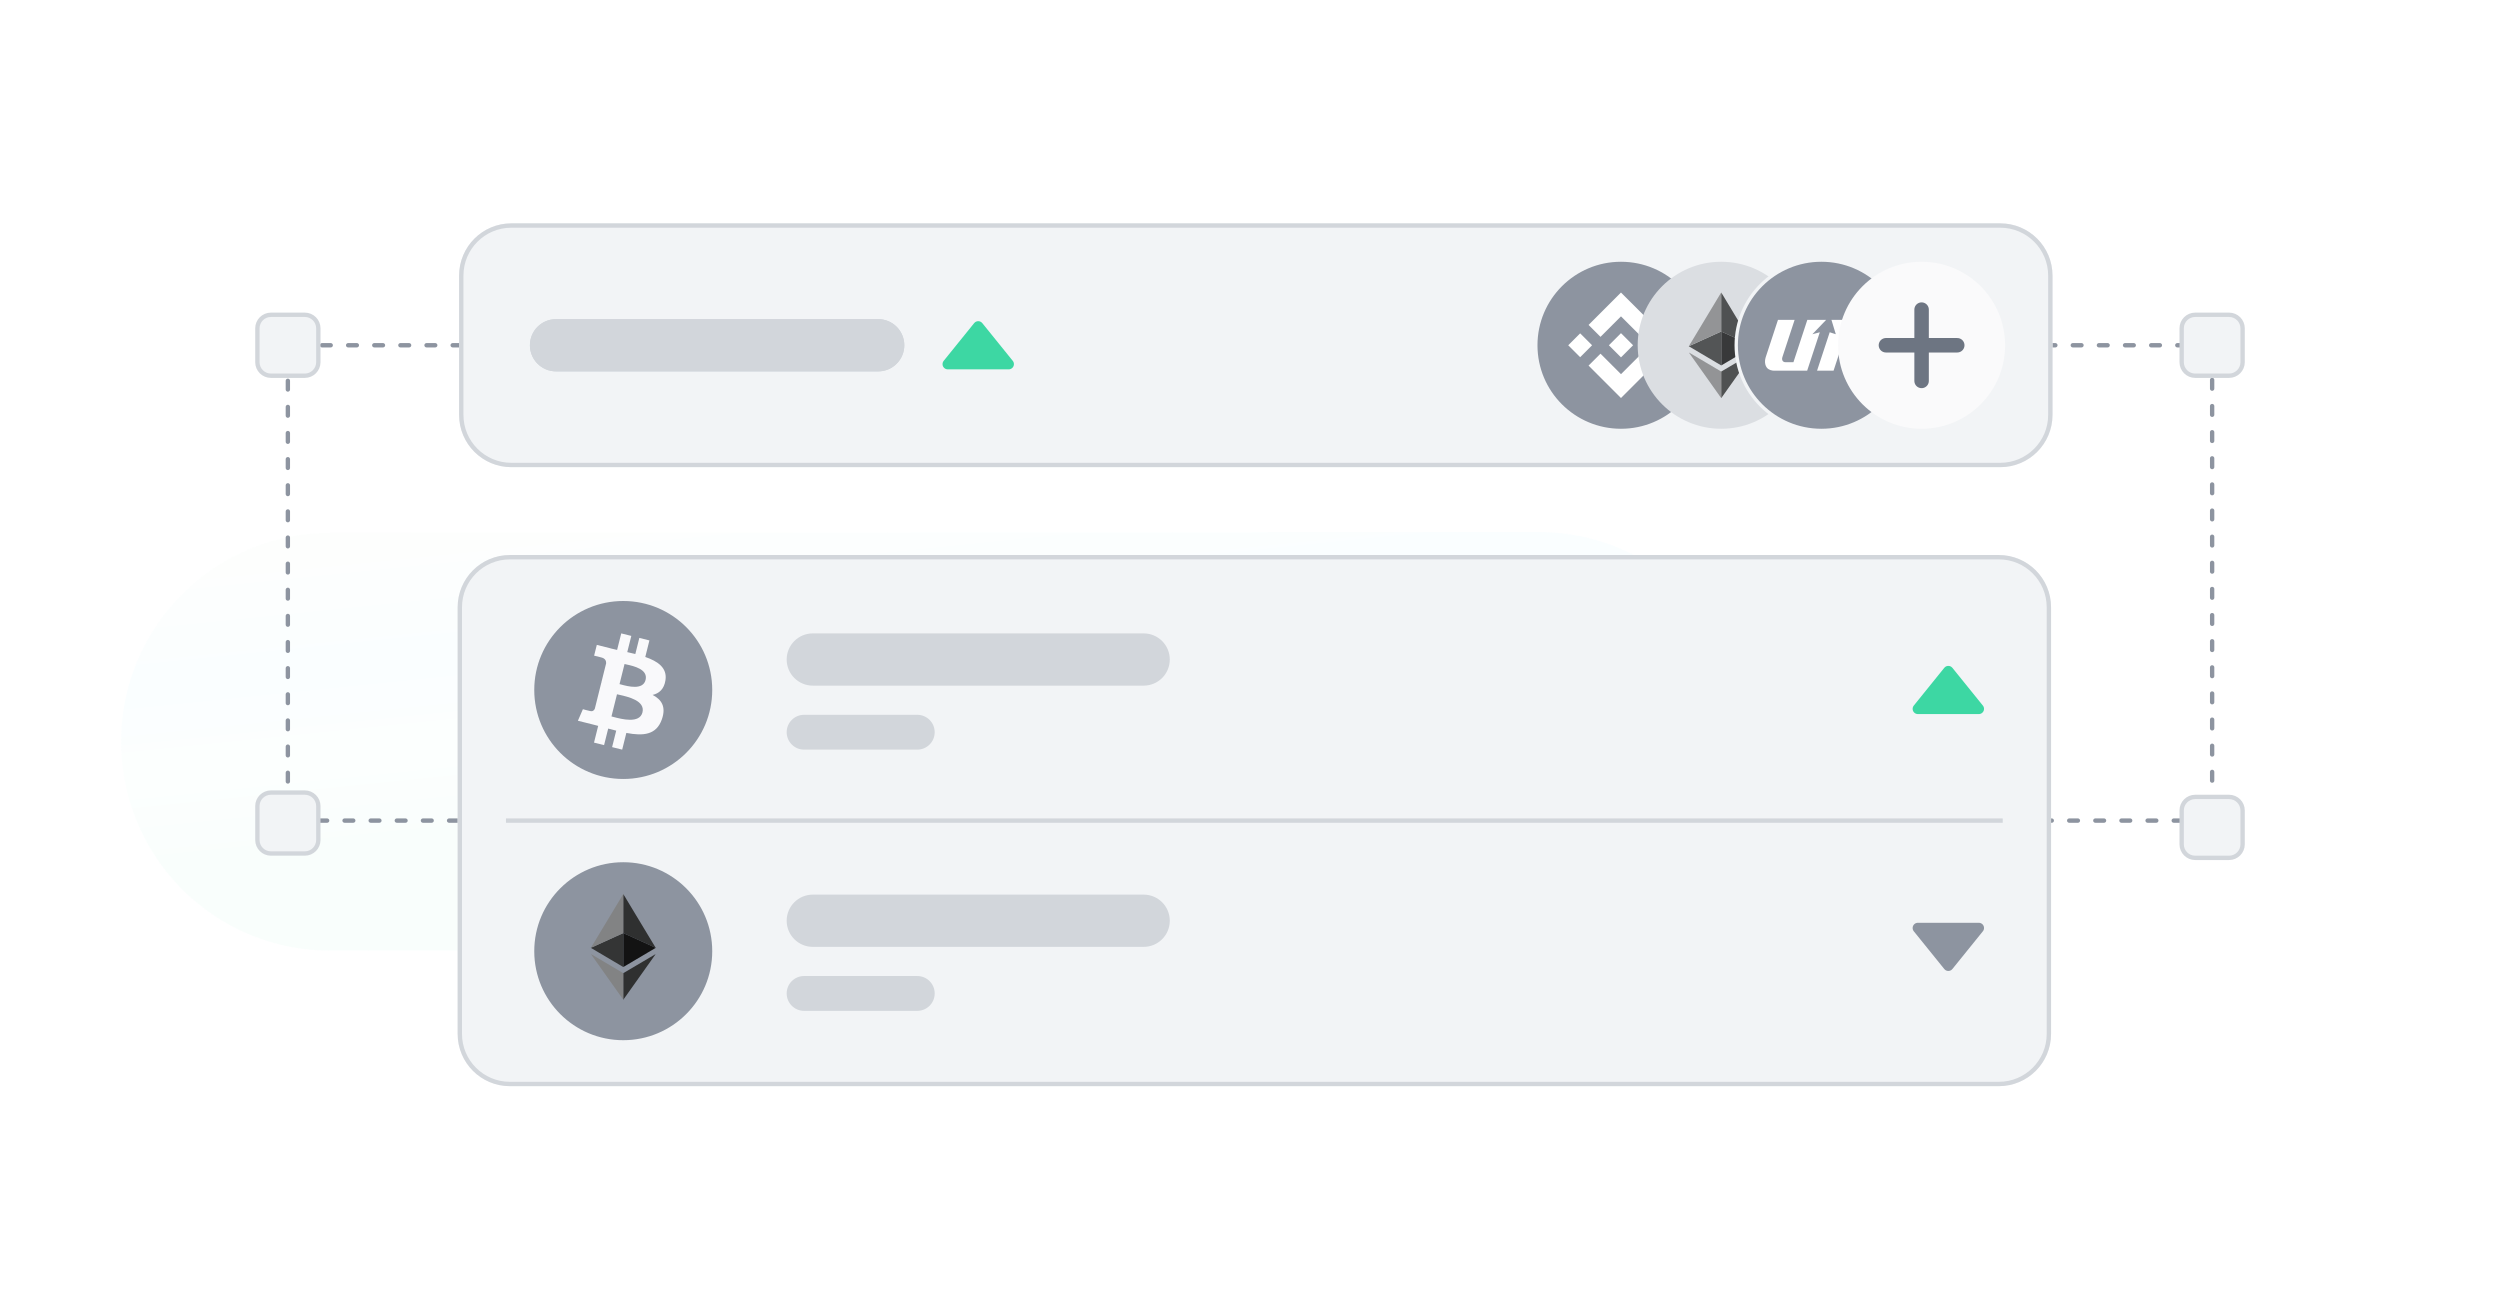 <svg width="420" height="220" viewBox="0 0 420 220" fill="none" xmlns="http://www.w3.org/2000/svg">
<g opacity="0.5" filter="url(#filter0_iiiif_1411_52137)">
<path d="M108.468 115.599L311.532 115.456" stroke="url(#paint0_linear_1411_52137)" stroke-opacity="0.13" stroke-width="70.196" stroke-linecap="round"/>
</g>
<path d="M371.639 58.003H48.361V137.86H371.639V58.003Z" stroke="#8D94A0" stroke-width="0.731" stroke-linecap="round" stroke-linejoin="round" stroke-dasharray="1.46 2.93"/>
<path d="M51.205 52.884H45.517C44.26 52.884 43.241 53.903 43.241 55.159V60.848C43.241 62.105 44.26 63.123 45.517 63.123H51.205C52.462 63.123 53.481 62.105 53.481 60.848V55.159C53.481 53.903 52.462 52.884 51.205 52.884Z" fill="#F2F4F6" stroke="#D2D6DB" stroke-width="0.731"/>
<path d="M374.484 52.884H368.795C367.538 52.884 366.52 53.903 366.52 55.159V60.848C366.52 62.105 367.538 63.123 368.795 63.123H374.484C375.74 63.123 376.759 62.105 376.759 60.848V55.159C376.759 53.903 375.74 52.884 374.484 52.884Z" fill="#F2F4F6" stroke="#D2D6DB" stroke-width="0.731"/>
<path d="M51.205 133.152H45.517C44.26 133.152 43.241 134.171 43.241 135.427V141.116C43.241 142.373 44.26 143.391 45.517 143.391H51.205C52.462 143.391 53.481 142.373 53.481 141.116V135.427C53.481 134.171 52.462 133.152 51.205 133.152Z" fill="#F2F4F6" stroke="#D2D6DB" stroke-width="0.731"/>
<path d="M374.484 133.882H368.795C367.538 133.882 366.52 134.901 366.52 136.157V141.846C366.52 143.103 367.538 144.121 368.795 144.121H374.484C375.74 144.121 376.759 143.103 376.759 141.846V136.157C376.759 134.901 375.74 133.882 374.484 133.882Z" fill="#F2F4F6" stroke="#D2D6DB" stroke-width="0.731"/>
<path d="M336.044 37.524H85.905C81.058 37.524 77.128 41.454 77.128 46.301V69.706C77.128 74.553 81.058 78.483 85.905 78.483H336.044C340.891 78.483 344.82 74.553 344.82 69.706V46.301C344.82 41.454 340.891 37.524 336.044 37.524Z" fill="#F2F4F6"/>
<path d="M164.342 54.835L169.462 61.173H159.222L164.342 54.835Z" fill="#3DD7A3" stroke="#3DD7A3" stroke-width="1.755" stroke-linecap="round" stroke-linejoin="round"/>
<path d="M272.325 72.314C280.227 72.314 286.634 65.907 286.634 58.004C286.634 50.102 280.227 43.695 272.325 43.695C264.422 43.695 258.015 50.102 258.015 58.004C258.015 65.907 264.422 72.314 272.325 72.314Z" fill="#8D94A0" stroke="#F2F4F6" stroke-width="0.561"/>
<path d="M272.325 53.148L268.883 56.591L266.88 54.588L272.325 49.143L277.772 54.589L275.769 56.592L272.325 53.148Z" fill="white"/>
<path d="M267.468 58.005L265.465 56.002L263.462 58.005L265.465 60.008L267.468 58.005Z" fill="white"/>
<path d="M272.325 62.861L268.883 59.419L266.877 61.419L266.88 61.422L272.325 66.867L277.772 61.42L277.773 61.419L275.769 59.417L272.325 62.861Z" fill="white"/>
<path d="M279.184 60.008L281.187 58.005L279.184 56.002L277.181 58.005L279.184 60.008Z" fill="white"/>
<path d="M274.357 58.004H274.356L274.358 58.005L272.325 60.038L270.294 58.008L270.291 58.005L272.325 55.971L274.357 58.004Z" fill="white"/>
<path d="M289.159 72.033C296.907 72.033 303.188 65.752 303.188 58.004C303.188 50.257 296.907 43.976 289.159 43.976C281.411 43.976 275.13 50.257 275.13 58.004C275.13 65.752 281.411 72.033 289.159 72.033Z" fill="#DBDEE2"/>
<g opacity="0.81">
<path d="M289.178 61.379C289.125 61.397 289.095 61.351 289.059 61.33C287.293 60.288 285.529 59.245 283.767 58.201C283.75 58.193 283.733 58.185 283.714 58.18V58.156L283.746 58.138C283.79 58.127 283.834 58.112 283.876 58.096L288.037 56.203C288.408 56.034 288.779 55.867 289.15 55.7H289.176C289.176 55.753 289.176 55.8 289.176 55.85C289.178 57.694 289.178 59.536 289.178 61.379Z" fill="#343535"/>
<path d="M289.18 55.701H289.154C289.154 55.648 289.159 55.595 289.159 55.54C289.159 53.47 289.159 51.399 289.159 49.329C289.153 49.276 289.157 49.222 289.17 49.17H289.181C289.399 49.492 289.588 49.831 289.789 50.163C291.375 52.794 292.96 55.425 294.545 58.055C294.56 58.081 294.572 58.108 294.586 58.137C294.541 58.127 294.497 58.114 294.454 58.098C294.163 57.967 293.872 57.833 293.583 57.699C293.132 57.493 292.681 57.286 292.229 57.081L290.053 56.095C289.763 55.961 289.472 55.832 289.18 55.701Z" fill="#2F3030"/>
<path d="M289.172 49.167C289.158 49.219 289.155 49.273 289.161 49.326C289.161 51.396 289.161 53.467 289.161 55.537C289.161 55.59 289.158 55.643 289.156 55.699C288.785 55.866 288.414 56.032 288.043 56.201L283.882 58.094C283.84 58.111 283.796 58.125 283.752 58.137C283.872 57.887 284.028 57.66 284.171 57.421C285.822 54.676 287.474 51.933 289.127 49.19C289.138 49.174 289.15 49.16 289.163 49.146L289.172 49.167Z" fill="#828384"/>
<path d="M289.18 55.701C289.472 55.832 289.763 55.961 290.054 56.093L292.23 57.079C292.682 57.284 293.134 57.49 293.585 57.697C293.875 57.83 294.167 57.965 294.455 58.096C294.498 58.112 294.542 58.125 294.587 58.135C294.64 58.201 294.562 58.204 294.538 58.218C294.086 58.488 293.632 58.755 293.179 59.023C291.879 59.792 290.58 60.561 289.281 61.33C289.248 61.349 289.212 61.363 289.178 61.379C289.178 59.537 289.178 57.694 289.178 55.852C289.178 55.801 289.18 55.752 289.18 55.701Z" fill="#131313"/>
<path d="M289.159 62.425L292.563 60.419C293.212 60.036 293.862 59.652 294.511 59.268L294.57 59.236C294.575 59.289 294.539 59.317 294.517 59.347C293.033 61.438 291.55 63.529 290.067 65.618C289.786 66.014 289.506 66.413 289.223 66.806C289.208 66.826 289.185 66.923 289.14 66.821C289.176 66.79 289.16 66.749 289.16 66.715C289.16 65.284 289.16 63.855 289.159 62.425Z" fill="#2F3030"/>
<path d="M289.159 62.426C289.159 63.855 289.159 65.284 289.159 66.712C289.159 66.749 289.175 66.79 289.139 66.818C289.063 66.773 289.03 66.691 288.98 66.624C287.26 64.201 285.541 61.778 283.823 59.355C283.801 59.324 283.781 59.291 283.759 59.258C283.804 59.232 283.827 59.267 283.853 59.282C285.593 60.309 287.331 61.337 289.07 62.366C289.102 62.386 289.13 62.407 289.159 62.426Z" fill="#828384"/>
<path d="M289.172 49.167L289.159 49.148C289.183 49.133 289.179 49.154 289.183 49.166L289.172 49.167Z" fill="#393939"/>
</g>
<path d="M305.994 72.314C313.896 72.314 320.303 65.907 320.303 58.004C320.303 50.102 313.896 43.695 305.994 43.695C298.091 43.695 291.684 50.102 291.684 58.004C291.684 65.907 298.091 72.314 305.994 72.314Z" fill="#8D94A0" stroke="#F2F4F6" stroke-width="0.561"/>
<path d="M305.266 62.271L307.39 55.819L308.413 56.151L307.682 53.736H314.003C315.15 53.736 315.747 54.761 315.334 56.021L314.934 57.24C314.929 57.256 314.923 57.271 314.917 57.288L314.9 57.333C314.789 57.633 314.637 57.916 314.447 58.172C313.845 58.99 312.929 59.521 312.114 59.526H308.94L308.039 62.27L305.266 62.271ZM309.408 58.101H311.092C311.514 58.101 311.98 57.724 312.131 57.262L312.544 56.003C312.697 55.54 312.477 55.164 312.057 55.164H310.373L309.408 58.101ZM297.977 62.27C297.905 62.268 297.833 62.262 297.762 62.251C297.643 62.237 297.526 62.208 297.413 62.165C297.19 62.081 296.993 61.967 296.843 61.776C296.752 61.66 296.681 61.531 296.63 61.393C296.604 61.322 296.583 61.251 296.567 61.177C296.486 60.808 296.519 60.437 296.621 60.075C296.63 60.044 296.672 59.909 296.672 59.909L298.7 53.738H301.496L299.437 60.006C299.325 60.349 299.412 60.653 299.658 60.782C299.737 60.825 299.826 60.847 299.916 60.844H301.298L303.632 53.738H306.794L304.477 56.153L305.728 55.82L303.604 62.271L297.977 62.27Z" fill="white"/>
<path d="M322.828 72.033C330.576 72.033 336.857 65.752 336.857 58.004C336.857 50.257 330.576 43.976 322.828 43.976C315.08 43.976 308.799 50.257 308.799 58.004C308.799 65.752 315.08 72.033 322.828 72.033Z" fill="#FAFAFB"/>
<path d="M322.828 52.014L322.828 63.995" stroke="#6D7582" stroke-width="2.432" stroke-linecap="round" stroke-linejoin="round"/>
<path d="M328.818 58.004L316.837 58.004" stroke="#6D7582" stroke-width="2.432" stroke-linecap="round" stroke-linejoin="round"/>
<path d="M147.536 53.615H93.412C90.989 53.615 89.024 55.58 89.024 58.004C89.024 60.427 90.989 62.392 93.412 62.392H147.536C149.959 62.392 151.924 60.427 151.924 58.004C151.924 55.58 149.959 53.615 147.536 53.615Z" fill="#D2D6DB"/>
<path d="M147.536 53.615H93.412C90.989 53.615 89.024 55.58 89.024 58.004C89.024 60.427 90.989 62.392 93.412 62.392H147.536C149.959 62.392 151.924 60.427 151.924 58.004C151.924 55.58 149.959 53.615 147.536 53.615Z" fill="#D2D6DB"/>
<path d="M336.044 37.89H85.905C81.26 37.89 77.494 41.656 77.494 46.301V69.706C77.494 74.351 81.26 78.117 85.905 78.117H336.044C340.689 78.117 344.455 74.351 344.455 69.706V46.301C344.455 41.656 340.689 37.89 336.044 37.89Z" stroke="#D2D6DB" stroke-width="0.731"/>
<path d="M335.801 93.245H85.662C80.815 93.245 76.886 97.175 76.886 102.022V173.699C76.886 178.546 80.815 182.476 85.662 182.476H335.801C340.648 182.476 344.578 178.546 344.578 173.699V102.022C344.578 97.175 340.648 93.245 335.801 93.245Z" fill="#F2F4F6"/>
<path d="M327.32 162.243L322.2 155.904H332.44L327.32 162.243Z" fill="#8D94A0" stroke="#8D94A0" stroke-width="1.755" stroke-linecap="round" stroke-linejoin="round"/>
<path d="M104.706 175.485C113.367 175.485 120.387 168.464 120.387 159.804C120.387 151.143 113.367 144.122 104.706 144.122C96.045 144.122 89.024 151.143 89.024 159.804C89.024 168.464 96.045 175.485 104.706 175.485Z" fill="#8D94A0" stroke="#F2F4F6" stroke-width="1.463"/>
<g style="mix-blend-mode:plus-lighter">
<path d="M104.724 162.447C104.671 162.465 104.641 162.419 104.605 162.398C102.839 161.356 101.075 160.313 99.313 159.269C99.296 159.261 99.278 159.253 99.26 159.247V159.224L99.291 159.206C99.336 159.194 99.38 159.18 99.422 159.164L103.583 157.271C103.954 157.102 104.325 156.935 104.696 156.768H104.722C104.722 156.821 104.722 156.868 104.722 156.918C104.724 158.761 104.724 160.604 104.724 162.447Z" fill="#343535"/>
<path d="M104.726 156.769H104.7C104.7 156.716 104.705 156.663 104.705 156.608C104.705 154.537 104.705 152.467 104.705 150.397C104.699 150.344 104.703 150.29 104.716 150.238H104.727C104.945 150.559 105.134 150.898 105.334 151.231C106.921 153.862 108.506 156.493 110.091 159.123C110.106 159.149 110.118 159.176 110.132 159.205C110.087 159.195 110.043 159.182 110 159.166C109.709 159.035 109.417 158.901 109.129 158.767C108.678 158.561 108.226 158.354 107.775 158.149L105.599 157.163C105.309 157.029 105.018 156.899 104.726 156.769Z" fill="#2F3030"/>
<path d="M104.717 150.235C104.704 150.287 104.701 150.341 104.707 150.394C104.707 152.464 104.707 154.534 104.707 156.605C104.707 156.658 104.704 156.711 104.702 156.766C104.331 156.934 103.96 157.1 103.589 157.269L99.428 159.162C99.385 159.179 99.342 159.193 99.297 159.205C99.418 158.955 99.574 158.728 99.716 158.489C101.367 155.744 103.02 153.001 104.673 150.257C104.684 150.242 104.696 150.228 104.708 150.214L104.717 150.235Z" fill="#828384"/>
<path d="M104.726 156.769C105.018 156.899 105.309 157.029 105.6 157.161L107.776 158.146C108.228 158.352 108.679 158.558 109.13 158.765C109.421 158.898 109.713 159.033 110.001 159.164C110.044 159.18 110.088 159.193 110.133 159.203C110.186 159.269 110.108 159.272 110.084 159.286C109.632 159.556 109.178 159.822 108.725 160.09C107.425 160.86 106.126 161.629 104.827 162.397C104.794 162.416 104.758 162.43 104.724 162.447C104.724 160.605 104.724 158.762 104.724 156.92C104.724 156.869 104.726 156.819 104.726 156.769Z" fill="#131313"/>
<path d="M104.705 163.493L108.108 161.487C108.758 161.104 109.408 160.72 110.057 160.336L110.116 160.304C110.121 160.356 110.085 160.385 110.063 160.415C108.579 162.506 107.096 164.596 105.613 166.686C105.332 167.082 105.052 167.481 104.769 167.874C104.754 167.894 104.731 167.991 104.685 167.888C104.721 167.858 104.706 167.816 104.706 167.782C104.706 166.352 104.706 164.923 104.705 163.493Z" fill="#2F3030"/>
<path d="M104.705 163.494C104.705 164.923 104.705 166.352 104.705 167.78C104.705 167.817 104.721 167.858 104.685 167.886C104.609 167.84 104.576 167.759 104.526 167.692C102.806 165.269 101.087 162.846 99.369 160.423C99.347 160.392 99.327 160.359 99.305 160.325C99.349 160.3 99.373 160.335 99.399 160.35C101.138 161.377 102.877 162.405 104.616 163.434C104.648 163.454 104.676 163.475 104.705 163.494Z" fill="#828384"/>
<path d="M104.718 150.235L104.705 150.215C104.728 150.201 104.725 150.222 104.729 150.233L104.718 150.235Z" fill="#393939"/>
</g>
<path d="M192.135 150.296H136.549C134.125 150.296 132.161 152.261 132.161 154.684C132.161 157.108 134.125 159.073 136.549 159.073H192.135C194.559 159.073 196.524 157.108 196.524 154.684C196.524 152.261 194.559 150.296 192.135 150.296Z" fill="#D2D6DB"/>
<path d="M154.103 163.972H135.086C133.47 163.972 132.161 165.282 132.161 166.898C132.161 168.514 133.47 169.823 135.086 169.823H154.103C155.718 169.823 157.028 168.514 157.028 166.898C157.028 165.282 155.718 163.972 154.103 163.972Z" fill="#D2D6DB"/>
<path d="M336.458 137.86L85.005 137.86" stroke="#D2D6DB" stroke-width="0.731"/>
<path d="M335.801 93.611H85.663C81.017 93.611 77.251 97.377 77.251 102.022V173.699C77.251 178.344 81.017 182.11 85.663 182.11H335.801C340.446 182.11 344.212 178.344 344.212 173.699V102.022C344.212 97.377 340.446 93.611 335.801 93.611Z" stroke="#D2D6DB" stroke-width="0.731"/>
<path d="M327.32 112.748L332.44 119.087H322.2L327.32 112.748Z" fill="#3DD7A3" stroke="#3DD7A3" stroke-width="1.755" stroke-linecap="round" stroke-linejoin="round"/>
<path d="M104.706 131.599C113.367 131.599 120.387 124.578 120.387 115.918C120.387 107.257 113.367 100.236 104.706 100.236C96.045 100.236 89.024 107.257 89.024 115.918C89.024 124.578 96.045 131.599 104.706 131.599Z" fill="#8D94A0" stroke="#F2F4F6" stroke-width="1.463"/>
<path fill-rule="evenodd" clip-rule="evenodd" d="M111.8 114.261C112.107 112.209 110.544 111.106 108.408 110.37L109.101 107.59L107.409 107.169L106.734 109.875C106.29 109.764 105.833 109.659 105.379 109.556L106.059 106.832L104.368 106.41L103.674 109.189C103.306 109.105 102.945 109.022 102.594 108.935L102.596 108.926L100.263 108.343L99.812 110.151C99.812 110.151 101.068 110.438 101.041 110.456C101.726 110.627 101.851 111.081 101.83 111.44L101.04 114.607C101.087 114.619 101.149 114.636 101.216 114.663L101.038 114.619L99.931 119.054C99.847 119.262 99.635 119.575 99.156 119.456C99.172 119.481 97.926 119.149 97.926 119.149L97.086 121.086L99.288 121.635C99.537 121.698 99.782 121.762 100.025 121.825L100.025 121.825L100.025 121.825C100.183 121.866 100.339 121.907 100.494 121.947L99.794 124.758L101.484 125.18L102.178 122.399C102.639 122.524 103.087 122.64 103.525 122.748L102.834 125.517L104.526 125.938L105.226 123.132C108.111 123.678 110.281 123.458 111.194 120.849C111.929 118.748 111.157 117.536 109.639 116.746C110.745 116.49 111.578 115.763 111.8 114.261H111.8ZM107.934 119.681C107.454 121.609 104.435 120.811 103.055 120.447L103.054 120.447C102.931 120.414 102.82 120.385 102.726 120.361L103.655 116.637C103.771 116.666 103.911 116.697 104.071 116.733L104.071 116.733C105.499 117.053 108.425 117.71 107.934 119.681H107.934ZM104.358 115.005C105.51 115.312 108.02 115.982 108.457 114.23C108.904 112.438 106.463 111.898 105.271 111.634C105.137 111.604 105.019 111.578 104.922 111.554L104.08 114.932C104.16 114.952 104.253 114.977 104.358 115.005Z" fill="#F9F9FB"/>
<path d="M192.135 106.41H136.549C134.125 106.41 132.161 108.375 132.161 110.799C132.161 113.222 134.125 115.187 136.549 115.187H192.135C194.559 115.187 196.524 113.222 196.524 110.799C196.524 108.375 194.559 106.41 192.135 106.41Z" fill="#D2D6DB"/>
<path d="M154.103 120.087H135.086C133.47 120.087 132.161 121.397 132.161 123.013C132.161 124.628 133.47 125.938 135.086 125.938H154.103C155.718 125.938 157.028 124.628 157.028 123.013C157.028 121.397 155.718 120.087 154.103 120.087Z" fill="#D2D6DB"/>
<defs>
<filter id="filter0_iiiif_1411_52137" x="44.252" y="63.026" width="319.71" height="105.003" filterUnits="userSpaceOnUse" color-interpolation-filters="sRGB">
<feFlood flood-opacity="0" result="BackgroundImageFix"/>
<feBlend mode="normal" in="SourceGraphic" in2="BackgroundImageFix" result="shape"/>
<feColorMatrix in="SourceAlpha" type="matrix" values="0 0 0 0 0 0 0 0 0 0 0 0 0 0 0 0 0 0 127 0" result="hardAlpha"/>
<feOffset dx="10.399" dy="1.387"/>
<feGaussianBlur stdDeviation="16.292"/>
<feComposite in2="hardAlpha" operator="arithmetic" k2="-1" k3="1"/>
<feColorMatrix type="matrix" values="0 0 0 0 0.451 0 0 0 0 0.781 0 0 0 0 0.873 0 0 0 0.25 0"/>
<feBlend mode="normal" in2="shape" result="effect1_innerShadow_1411_52137"/>
<feColorMatrix in="SourceAlpha" type="matrix" values="0 0 0 0 0 0 0 0 0 0 0 0 0 0 0 0 0 0 127 0" result="hardAlpha"/>
<feOffset dx="-34.664" dy="1.387"/>
<feGaussianBlur stdDeviation="10.399"/>
<feComposite in2="hardAlpha" operator="arithmetic" k2="-1" k3="1"/>
<feColorMatrix type="matrix" values="0 0 0 0 0.776 0 0 0 0 0.989 0 0 0 0 0.772 0 0 0 1 0"/>
<feBlend mode="normal" in2="effect1_innerShadow_1411_52137" result="effect2_innerShadow_1411_52137"/>
<feColorMatrix in="SourceAlpha" type="matrix" values="0 0 0 0 0 0 0 0 0 0 0 0 0 0 0 0 0 0 127 0" result="hardAlpha"/>
<feOffset dx="5.893" dy="1.387"/>
<feGaussianBlur stdDeviation="9.533"/>
<feComposite in2="hardAlpha" operator="arithmetic" k2="-1" k3="1"/>
<feColorMatrix type="matrix" values="0 0 0 0 1 0 0 0 0 0.841 0 0 0 0 0.807 0 0 0 0.25 0"/>
<feBlend mode="normal" in2="effect2_innerShadow_1411_52137" result="effect3_innerShadow_1411_52137"/>
<feColorMatrix in="SourceAlpha" type="matrix" values="0 0 0 0 0 0 0 0 0 0 0 0 0 0 0 0 0 0 127 0" result="hardAlpha"/>
<feOffset dx="-34.664" dy="4.853"/>
<feGaussianBlur stdDeviation="14.559"/>
<feComposite in2="hardAlpha" operator="arithmetic" k2="-1" k3="1"/>
<feColorMatrix type="matrix" values="0 0 0 0 0.638 0 0 0 0 1 0 0 0 0 0.805 0 0 0 0.1 0"/>
<feBlend mode="normal" in2="effect3_innerShadow_1411_52137" result="effect4_innerShadow_1411_52137"/>
<feGaussianBlur stdDeviation="8.666" result="effect5_foregroundBlur_1411_52137"/>
</filter>
<linearGradient id="paint0_linear_1411_52137" x1="260.402" y1="70.08" x2="265.145" y2="116.213" gradientUnits="userSpaceOnUse">
<stop stop-color="#E0F9EA"/>
<stop offset="0.37" stop-color="#B3ECFF"/>
<stop offset="0.688" stop-color="#D9FFF6"/>
<stop offset="1" stop-color="#ABF2D8"/>
</linearGradient>
</defs>
</svg>
